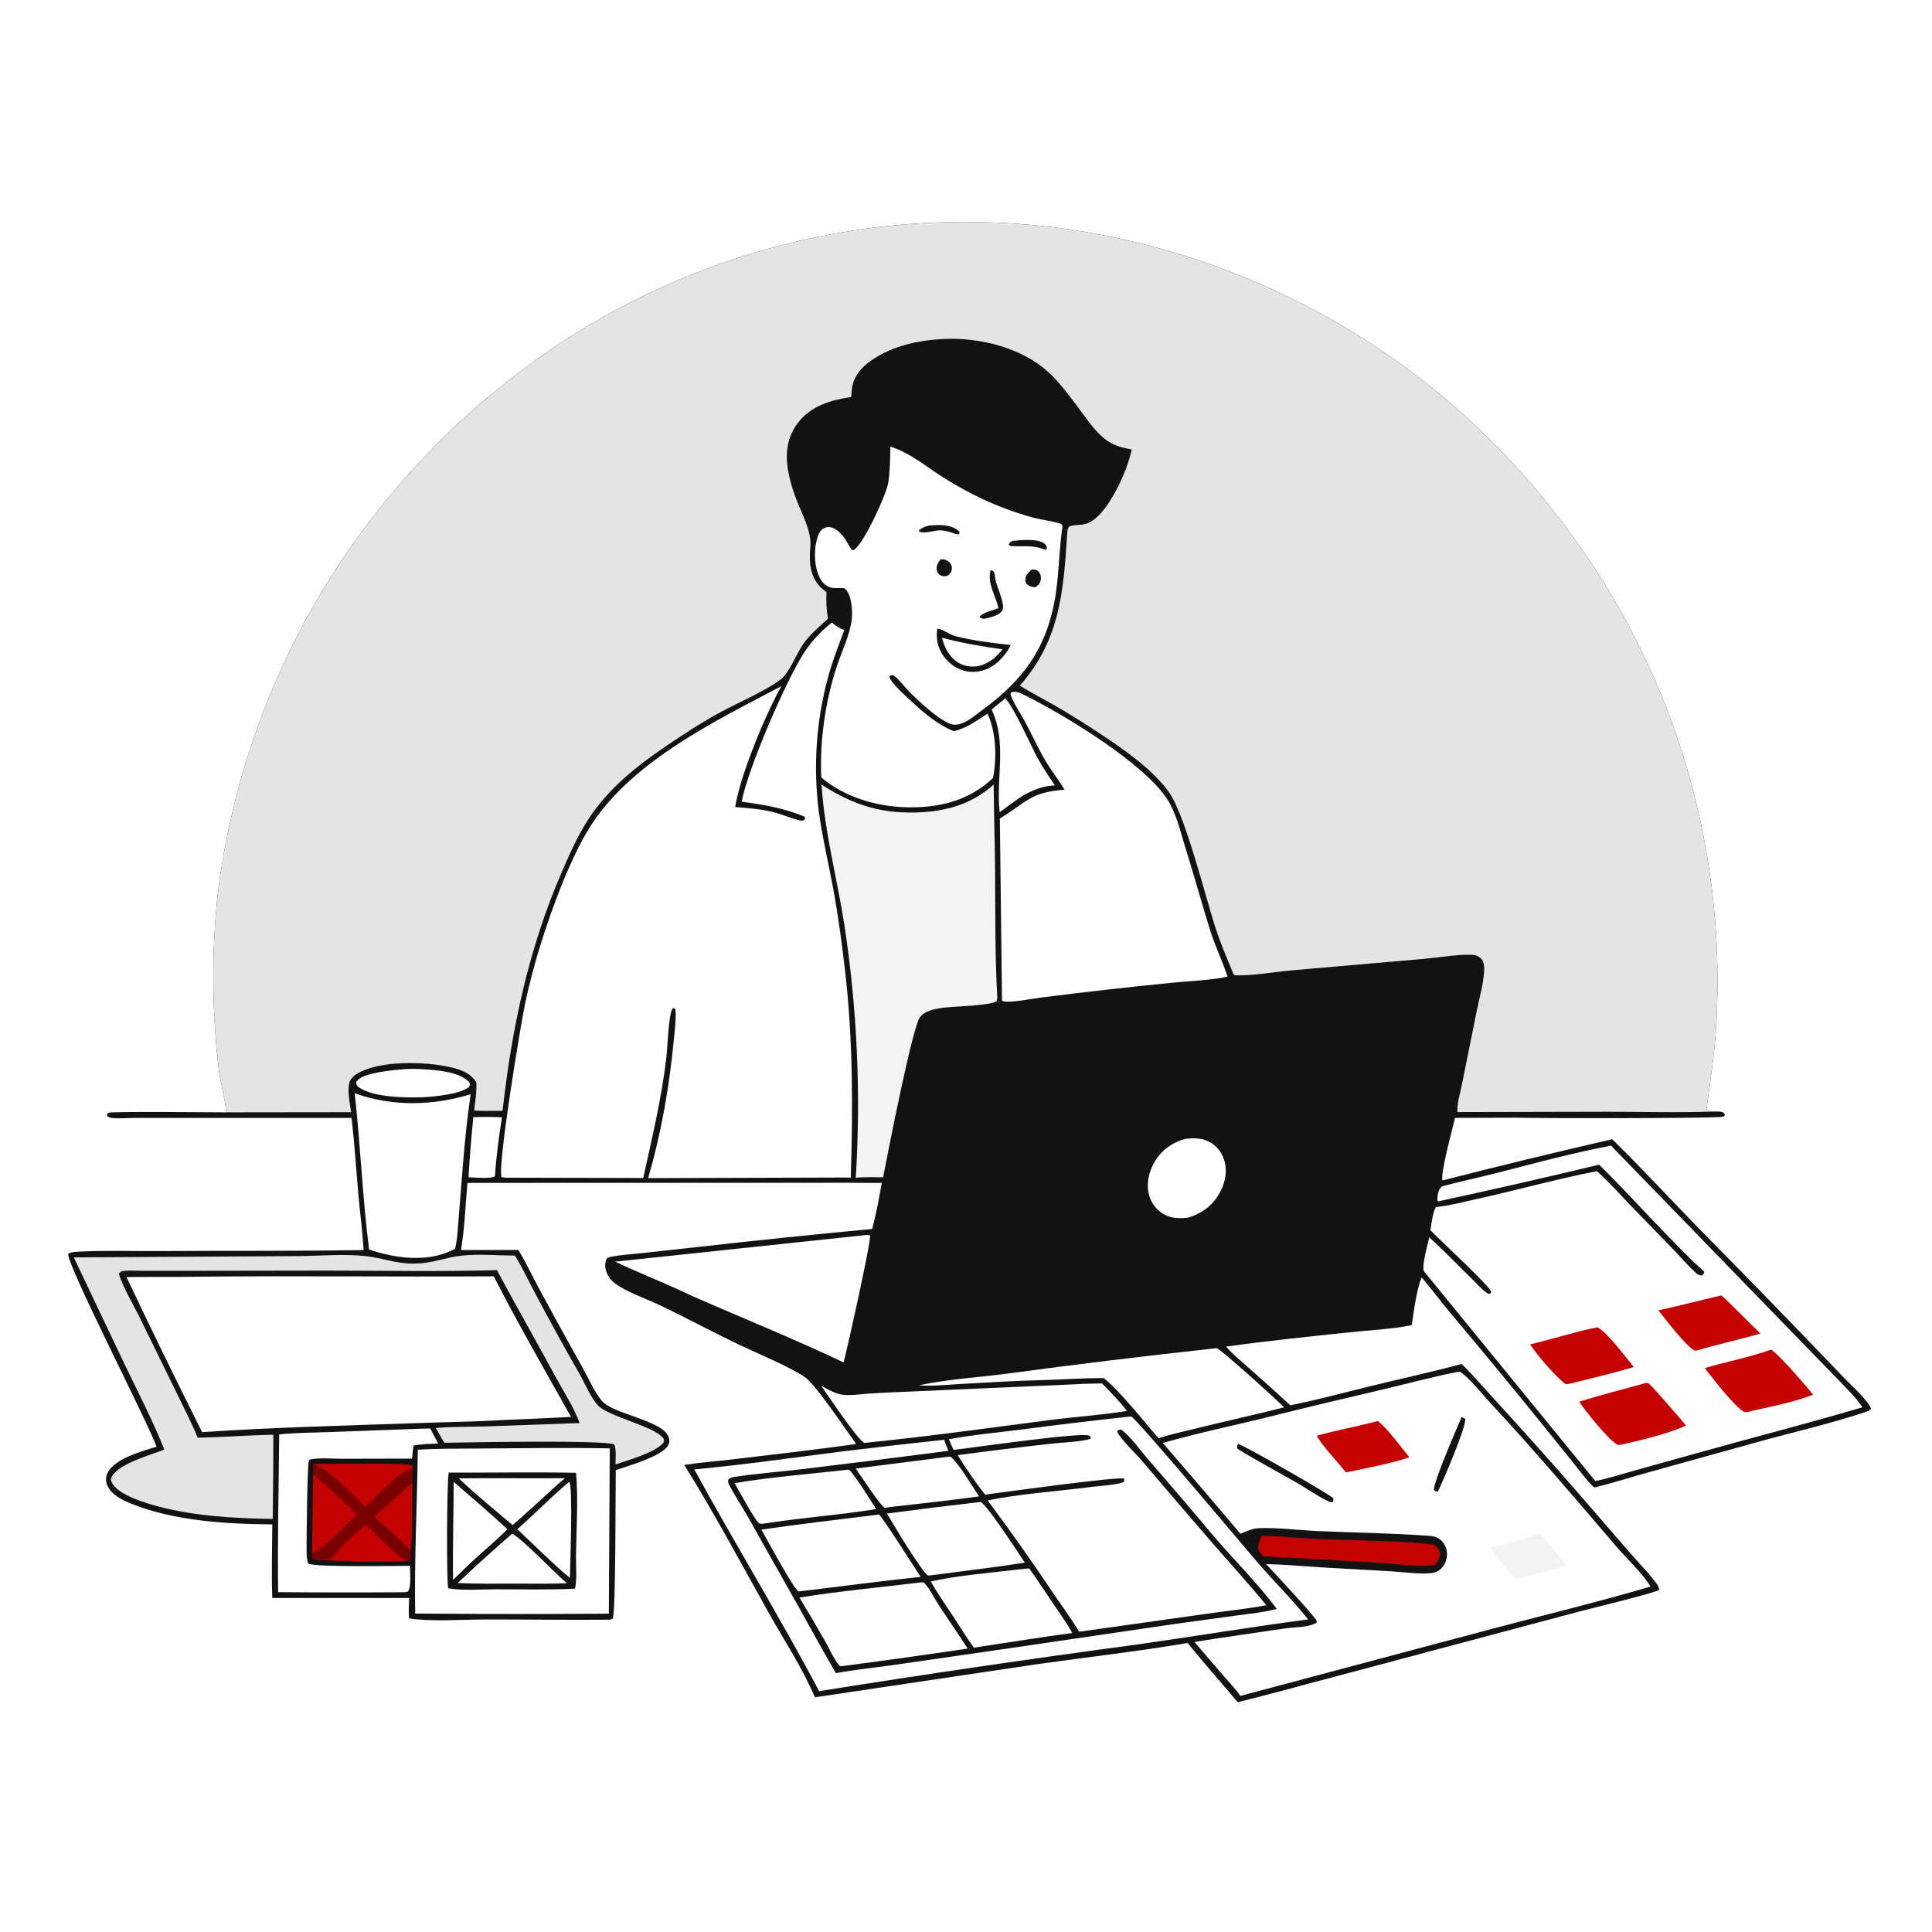 <svg xmlns="http://www.w3.org/2000/svg" width="959" height="959" viewBox="0 0 959 959" fill="none"><rect x="0" y="0" width="959" height="959" fill="#808080" stroke="none"/><g clip-path="url(#clip0_2070_114)"><path d="M0 0H959V959H0V0Z" fill="#FEFEFE"></path><path d="M112.319 552.151C111.606 544.672 109.326 537.335 108.477 529.834C107.632 522.569 106.993 515.286 106.56 507.985C106.127 500.684 105.901 493.377 105.882 486.062C105.863 478.749 106.051 471.44 106.446 464.137C106.84 456.834 107.44 449.548 108.248 442.279C108.642 439.193 109.073 436.112 109.543 433.035C110.012 429.959 110.519 426.89 111.063 423.827C111.607 420.763 112.188 417.706 112.807 414.657C113.425 411.608 114.081 408.566 114.774 405.533C115.467 402.499 116.196 399.474 116.962 396.459C117.729 393.443 118.532 390.437 119.371 387.442C120.21 384.446 121.086 381.46 121.999 378.485C122.911 375.51 123.859 372.547 124.844 369.595C125.828 366.643 126.848 363.704 127.904 360.778C128.96 357.851 130.051 354.937 131.178 352.037C132.305 349.136 133.468 346.25 134.665 343.378C135.862 340.507 137.094 337.65 138.361 334.808C139.627 331.966 140.929 329.14 142.265 326.33C143.6 323.52 144.97 320.726 146.373 317.949C147.778 315.172 149.215 312.413 150.686 309.671C152.157 306.93 153.661 304.206 155.198 301.501C156.735 298.796 158.305 296.109 159.908 293.442C161.511 290.775 163.146 288.128 164.813 285.501C166.48 282.874 168.179 280.267 169.909 277.681C171.64 275.096 173.402 272.532 175.195 269.989C176.988 267.446 178.812 264.925 180.667 262.427C182.521 259.929 184.406 257.453 186.321 255.001C188.236 252.548 190.18 250.119 192.154 247.713C194.128 245.308 196.131 242.928 198.163 240.572C200.195 238.215 202.255 235.884 204.344 233.578C206.433 231.271 208.549 228.991 210.694 226.736C212.838 224.482 215.009 222.253 217.207 220.051C219.406 217.85 221.632 215.675 223.883 213.528C226.134 211.38 228.412 209.261 230.715 207.169C233.018 205.076 235.346 203.013 237.699 200.977C240.053 198.942 242.431 196.935 244.834 194.958C247.236 192.981 249.662 191.033 252.112 189.114C254.465 187.252 256.842 185.418 259.24 183.614C261.639 181.81 264.06 180.035 266.502 178.291C268.945 176.546 271.408 174.832 273.892 173.148C276.377 171.465 278.882 169.812 281.408 168.189C283.933 166.567 286.478 164.976 289.043 163.416C291.607 161.856 294.19 160.329 296.792 158.833C299.395 157.337 302.015 155.873 304.652 154.441C307.29 153.01 309.946 151.611 312.619 150.245C315.291 148.879 317.98 147.546 320.686 146.246C323.391 144.946 326.112 143.679 328.849 142.446C331.585 141.213 334.336 140.014 337.102 138.849C339.868 137.683 342.648 136.552 345.442 135.455C348.236 134.358 351.043 133.296 353.863 132.268C356.683 131.241 359.516 130.248 362.36 129.29C365.204 128.332 368.06 127.409 370.927 126.521C373.794 125.633 376.672 124.781 379.56 123.964C382.449 123.147 385.346 122.365 388.253 121.62C391.161 120.874 394.077 120.165 397.002 119.491C399.927 118.817 402.86 118.179 405.8 117.578C408.741 116.976 411.688 116.41 414.642 115.881C417.597 115.352 420.558 114.859 423.524 114.403C426.491 113.947 429.463 113.527 432.44 113.144C435.417 112.761 438.398 112.415 441.383 112.105C444.369 111.795 447.358 111.522 450.35 111.286C453.342 111.05 456.336 110.851 459.333 110.689C462.331 110.526 465.33 110.4 468.33 110.311C471.33 110.223 474.331 110.171 477.332 110.157C480.334 110.142 483.335 110.164 486.336 110.223C489.337 110.282 492.336 110.378 495.335 110.511C498.333 110.644 501.33 110.814 504.324 111.02C507.318 111.227 510.31 111.471 513.299 111.751C516.287 112.031 519.271 112.348 522.252 112.702C525.277 113.078 528.297 113.49 531.312 113.939C534.327 114.388 537.337 114.874 540.34 115.397C543.343 115.919 546.339 116.478 549.329 117.074C552.318 117.67 555.3 118.302 558.274 118.971C561.248 119.639 564.213 120.344 567.17 121.085C570.127 121.826 573.075 122.603 576.013 123.416C578.951 124.23 581.878 125.079 584.796 125.963C587.713 126.847 590.618 127.768 593.513 128.723C596.408 129.679 599.291 130.67 602.161 131.696C605.031 132.722 607.889 133.783 610.734 134.878C613.578 135.974 616.409 137.104 619.226 138.269C622.043 139.434 624.845 140.633 627.633 141.867C630.421 143.1 633.193 144.367 635.95 145.668C638.706 146.969 641.447 148.304 644.171 149.672C646.895 151.04 649.602 152.441 652.292 153.875C654.982 155.309 657.653 156.776 660.308 158.275C662.962 159.775 665.597 161.306 668.214 162.87C670.83 164.434 673.428 166.03 676.006 167.657C678.583 169.284 681.141 170.942 683.678 172.632C686.215 174.322 688.731 176.042 691.227 177.794C693.722 179.544 696.195 181.325 698.647 183.137C701.098 184.949 703.527 186.79 705.934 188.661C708.341 190.532 710.724 192.432 713.084 194.361C715.445 196.29 717.782 198.248 720.094 200.234C722.406 202.22 724.694 204.234 726.957 206.276C729.22 208.318 731.458 210.388 733.671 212.484C735.884 214.581 738.071 216.705 740.231 218.854C742.392 221.005 744.527 223.181 746.634 225.384C748.742 227.586 750.823 229.814 752.876 232.067C754.929 234.32 756.955 236.597 758.953 238.9C760.95 241.202 762.919 243.529 764.86 245.88C766.801 248.23 768.712 250.604 770.595 253.002C772.378 255.235 774.135 257.489 775.866 259.762C777.597 262.035 779.303 264.328 780.981 266.64C782.66 268.952 784.313 271.284 785.938 273.634C787.564 275.984 789.162 278.352 790.733 280.738C792.305 283.125 793.849 285.529 795.365 287.951C796.882 290.373 798.37 292.812 799.831 295.268C801.292 297.724 802.724 300.196 804.129 302.685C805.533 305.173 806.908 307.677 808.256 310.197C809.602 312.718 810.921 315.253 812.21 317.803C813.498 320.353 814.758 322.918 815.989 325.497C817.219 328.076 818.42 330.668 819.591 333.275C820.762 335.882 821.903 338.501 823.014 341.134C824.126 343.766 825.207 346.411 826.258 349.069C827.308 351.726 828.329 354.395 829.318 357.075C830.308 359.756 831.267 362.448 832.195 365.15C833.124 367.853 834.021 370.565 834.888 373.288C835.754 376.011 836.588 378.743 837.392 381.485C838.196 384.228 838.969 386.979 839.71 389.738C840.45 392.498 841.16 395.266 841.838 398.042C842.515 400.818 843.161 403.601 843.775 406.392C844.389 409.183 844.971 411.98 845.521 414.784C846.071 417.588 846.589 420.398 847.075 423.214C847.561 426.03 848.015 428.851 848.435 431.677C848.857 434.503 849.246 437.334 849.603 440.169C849.96 443.004 850.284 445.843 850.575 448.686C850.868 451.528 851.127 454.374 851.354 457.222C851.58 460.07 851.774 462.921 851.936 465.774C852.098 468.627 852.227 471.481 852.323 474.337C852.419 477.193 852.483 480.05 852.514 482.907C852.545 485.764 852.544 488.622 852.509 491.479C852.475 494.336 852.408 497.193 852.308 500.048C852.209 502.904 852.077 505.758 851.912 508.611C851.205 522.871 848.8 536.716 847.081 550.835C847.912 551.609 849.454 551.571 850.577 551.753C852.325 551.736 853.969 551.569 855.583 552.335L856.237 553.279C855.832 554.158 856.124 553.948 855.269 554.28C852.834 555.224 763.159 555.114 752.771 554.794L722.253 554.884C721.031 560.114 714.953 582.241 715.99 585.954C744 578.769 772.098 571.947 800.283 565.487C815.482 580.414 829.91 596.101 844.794 611.34C868.179 634.985 891.356 658.832 914.326 682.88C918.285 687.095 926.533 694.272 928.782 699.178C928.14 700.213 927.055 700.518 925.948 700.889C908.422 706.764 890.052 710.876 872.228 715.847L817.919 730.924C809.543 733.258 801.177 735.899 792.761 738.044C792.281 738.167 791.795 738.268 791.309 738.365C787.445 734.712 784.277 730.232 780.954 726.091L765.361 706.765C750.251 688.083 734.957 669.552 719.479 651.173C714.816 645.533 710.412 639.66 705.698 634.067C703.386 638.81 701.532 652.144 700.789 657.758C690.84 659.792 679.949 660.261 669.829 661.334C649.427 663.495 628.927 665.564 608.611 668.434C612.138 672.471 616.432 675.926 620.428 679.487C627.186 685.429 633.87 691.453 640.48 697.559C654.139 694.808 667.738 691.095 681.284 687.8C696.033 684.213 710.872 680.982 725.535 677.045L725.843 677.343C731.328 682.695 736.348 688.683 741.55 694.319C755.866 709.921 769.979 725.707 783.887 741.674L808.904 770.593C813.385 775.749 818.581 780.892 822.531 786.435C823.185 787.354 823.504 788.053 823.518 789.207C821.505 790.715 789.582 798.405 784.732 799.709L660.734 832.753C645.267 836.801 629.902 841.14 614.368 844.936C606.149 835.139 597.52 825.533 589.57 815.531C564.736 819.729 539.57 822.565 514.629 826.097L404.5 842.501C398.336 827.932 389.05 813.951 381.327 800.122C367.684 775.695 354.452 750.908 339.66 727.154C347.239 725.954 354.953 725.434 362.576 724.515C383.354 722.013 404.248 719.724 424.963 716.746C420.399 710.384 405.2 687.847 399.998 683.939C393.462 679.028 374.674 671.233 366.43 667.279C353.272 660.968 340.405 654.004 327.238 647.748C320.517 644.554 311.231 641.429 305.37 637.108C303.513 635.739 301.982 633.893 301.16 631.725C300.262 629.352 300.07 627.197 301.078 624.858C301.944 624.043 302.826 623.922 303.959 623.71C308.456 622.867 313.201 622.62 317.757 622.119L345.137 619.107C374.38 615.81 403.652 612.783 432.952 610.027C434.871 602.523 436.427 594.797 437.659 587.149C432.316 587.183 426.972 587.165 421.628 587.095L232.04 587.162C230.991 598.194 230.692 609.551 228.81 620.47C238.304 620.52 247.799 620.509 257.293 620.437C261.115 626.705 264.251 633.447 267.738 639.913C274.915 653.215 282.201 666.458 289.595 679.643C292.413 684.648 295.082 691.123 298.836 695.446C304.461 701.923 327.7 704.796 331.681 712.758C332.37 714.137 332.444 715.494 331.883 716.945C329.675 722.655 311.41 727.755 305.654 729.742C305.474 738.838 305.711 800.628 304.138 803.484C303.487 803.793 302.94 803.972 302.21 803.978C281.705 804.168 261.128 803.824 240.609 803.87C229.306 803.895 213.779 805.037 203.047 803.338C202.791 799.922 202.913 796.625 203.121 793.208L135.158 793.212C134.721 781.068 135.094 768.822 135.171 756.67C112.516 756.51 86.299 754.979 65.115 746.39C60.612 744.563 54.971 741.835 53.144 737.009C52.399 735.042 52.486 732.967 53.425 731.084C56.996 723.916 70.583 720.301 77.721 718.135C73.617 706.379 32.537 626.755 33.88 622.246C35.257 621.628 36.544 621.444 38.043 621.354C50.871 620.58 66.263 621.096 79.329 621.006C113.03 620.772 146.761 621.073 180.457 620.5C180 611.582 178.755 602.605 177.964 593.702C176.817 580.781 175.992 567.809 174.511 554.921L90.673 554.917L66.819 554.913C63.326 554.917 59.675 555.27 56.208 555.006C55.059 554.919 54.211 554.745 53.266 554.044L53.144 553.022C53.373 552.801 53.548 552.504 53.831 552.358C55.227 551.636 106.435 552.145 112.319 552.151Z" fill="#121212"></path><path d="M234.949 554.51C239.691 554.354 244.433 554.385 249.173 554.603C247.627 564.238 246.31 574.045 245.692 583.785C244.043 585.319 235.113 584.419 232.559 584.384C233.135 574.448 233.961 564.414 234.949 554.51Z" fill="#FEFEFE"></path><path d="M200.466 530.733C203.768 530.444 207.223 530.564 210.527 530.782C217.082 531.213 228.392 532.012 233 537.315C233.337 538.572 233.316 538.513 232.719 539.676C227.769 543.268 215.933 544.298 209.762 544.643C201.196 544.911 185.779 544.791 178.378 539.886C177.259 539.145 176.998 538.692 176.727 537.41C176.966 536.87 176.954 536.809 177.398 536.296C180.814 532.347 195.409 531.139 200.466 530.733Z" fill="#FEFEFE"></path><path d="M499.024 346.645C503.093 350.69 511.826 370.427 515.24 376.638C517.744 381.193 520.73 385.519 523.59 389.857C517.594 390.108 513.179 391.995 507.974 394.768C503.937 397.42 500.082 400.299 496.209 403.18C494.301 385.876 500.003 368.719 492.211 352.191L499.024 346.645Z" fill="#FEFEFE"></path><path d="M626.138 762.33C635.068 762.39 644.11 763.478 653.044 763.917C660.661 764.292 709.019 765.088 711.965 766.982C713.237 767.798 714.435 769.005 714.688 770.55C715.074 772.911 713.731 774.879 712.442 776.696C706.147 778.099 690.709 776.038 683.569 775.616L626.757 772.504C625.844 771.166 625.086 769.721 624.287 768.312C624.778 766.294 625.503 764.308 626.138 762.33Z" fill="#C50202"></path><path d="M469.947 723.18C470.786 723.051 471.25 723.071 472.072 723.175C477.411 728.579 481.711 736.478 485.968 742.769C471.309 744.878 456.502 746.31 441.792 748.043C440.997 748.161 439.965 748.438 439.174 748.388C437.548 748.283 426.869 731.827 424.725 728.955L469.947 723.18Z" fill="#FEFEFE"></path><path d="M588.603 565.251C592.678 564.849 596.321 564.855 600.081 566.701C603.814 568.535 606.46 571.963 607.681 575.902C609.278 581.052 608.33 586.417 605.921 591.144C602.378 598.096 597.165 602.06 589.77 604.41C585.537 604.87 581.832 604.913 577.94 602.842C577.486 602.594 577.044 602.324 576.616 602.032C576.188 601.74 575.776 601.427 575.38 601.094C574.983 600.761 574.604 600.409 574.243 600.038C573.881 599.667 573.54 599.278 573.217 598.873C572.895 598.467 572.594 598.047 572.314 597.611C572.033 597.176 571.775 596.728 571.54 596.266C571.305 595.805 571.093 595.333 570.904 594.85C570.716 594.368 570.553 593.877 570.413 593.378C568.873 588.012 570.116 582.067 572.801 577.275C576.307 571.015 581.733 567.106 588.603 565.251Z" fill="#FEFEFE"></path><path d="M419.029 729.743C419.872 729.597 420.557 729.413 421.406 729.64C422.969 730.056 433.161 746.353 434.912 749.073C417.065 751.963 398.939 753.243 381.054 755.987C379.85 756.147 378.164 756.591 377.001 756.223C375.235 755.665 366.03 738.606 364.635 736.183C382.531 733.208 400.983 731.706 419.029 729.743Z" fill="#FEFEFE"></path><path d="M485.54 745.676L486.91 745.557C491.014 748.486 505.125 770.291 508.687 775.642C493.603 778.046 478.365 779.786 463.223 781.801L460.712 782.073C457.855 780.777 442.992 755.975 440.268 751.295C455.342 749.286 470.433 747.413 485.54 745.676Z" fill="#FEFEFE"></path><path d="M506.858 778.9L510.868 778.541C514.914 784.097 518.654 789.944 522.507 795.64C525.817 800.532 529.423 805.392 532.23 810.585C517.385 812.516 502.623 814.997 487.816 817.189L483.414 817.868C479.923 813.069 476.87 807.994 473.601 803.046C469.662 797.088 465.547 791.23 462 785.026C474.844 782.022 493.356 780.517 506.858 778.9Z" fill="#FEFEFE"></path><path d="M436.319 751.771C437.611 752.399 454.856 779.464 457 782.718C437.361 784.762 417.748 787.435 398.135 789.757L396.371 789.957C393.966 788.817 380.171 763.158 377.938 759.273C397.335 756.419 416.864 754.23 436.319 751.771Z" fill="#FEFEFE"></path><path d="M457.038 785.477L458.475 785.438C461.444 788.418 463.64 793.145 465.967 796.696C470.708 803.936 475.665 811.032 480.342 818.315C460.456 821.263 440.548 824.05 420.618 826.675C419.338 826.902 418.208 827.03 416.909 827.034C414.031 823.874 411.817 818.604 409.673 814.852C405.493 807.508 401.21 800.223 396.824 792.999C416.719 789.752 437.014 787.934 457.038 785.477Z" fill="#FEFEFE"></path><path d="M155.392 726.739C162.284 726.733 200.469 725.909 204.506 727.411L204.922 728.447C204.771 730.949 204.641 733.433 204.633 735.941C204.438 746.261 204.968 759.459 203.868 769.433L203.683 774.713C188.475 775.426 171.93 775.109 156.724 774.109C155.639 774.176 155.878 774.354 154.938 773.579L154.885 771.097L155.44 731.746L155.392 726.739Z" fill="#7A0000"></path><path d="M185.848 752.709C192.185 747.212 198.383 741.539 204.633 735.941C204.439 746.262 204.969 759.459 203.868 769.434C198.016 763.696 191.823 758.319 185.848 752.709Z" fill="#C50202"></path><path d="M164.487 773.917C167.65 768.699 176.658 760.766 181.616 756.959C185.797 760.687 197.011 772.392 200.829 774.208C201.667 774.607 202.767 774.642 203.682 774.713C188.474 775.426 171.929 775.109 156.723 774.109C159.321 773.97 161.885 773.876 164.487 773.917Z" fill="#C50202"></path><path d="M155.44 731.746C162.963 738.156 170.082 744.939 177.332 751.647C170.574 758.01 163.012 766.725 154.885 771.097L155.44 731.746Z" fill="#C50202"></path><path d="M155.391 726.739C162.283 726.733 200.467 725.909 204.504 727.411L204.921 728.447C195.837 732.264 188.597 741.666 181.163 748.036C175.222 741.996 163.243 728.971 155.391 726.739Z" fill="#C50202"></path><path d="M209.115 709.157L213.574 709.07L217.49 716.553C213.43 716.736 209.267 716.739 205.283 717.59C204.869 719.712 204.744 721.864 204.569 724.016L169.553 724.091C164.574 724.112 158.602 723.466 153.75 724.486C153.598 724.747 153.408 724.989 153.293 725.268C152.516 727.143 152.034 766.932 152.234 771.812C152.297 773.34 152.485 774.628 152.975 776.076C155.698 778.068 197.625 777.206 203.499 777.231C203.476 780.158 204.302 787.504 202.593 789.824C202.165 790.404 200.765 790.294 200.064 790.36C179.396 790.5 158.729 790.483 138.062 790.309C137.722 764.236 138.37 738.092 138.58 712.015C147.114 711.127 155.937 711.122 164.515 710.8L209.115 709.157Z" fill="#FEFEFE"></path><path d="M533.398 687.145C537.892 686.806 542.484 686.835 546.995 686.691C551.337 691.067 555.61 695.496 559.427 700.344C546.715 702.438 533.727 703.226 520.944 704.891C490.518 708.855 460.034 713.11 429.506 716.173L429.026 716.284C425.086 713.846 411.391 693.191 407.621 687.863C410.949 689.639 414.657 691.91 418.456 692.338C422.576 692.802 427.135 692.036 431.266 691.736C436.694 691.391 442.125 691.118 447.559 690.917L533.398 687.145Z" fill="#FEFEFE"></path><path d="M602.51 669.357L603.973 669.201C606.896 670.451 633.576 694.679 637.382 698.57C622.773 702.277 608.022 705.478 593.391 709.119C587.325 710.627 581.012 711.931 575.092 713.923C567.832 705.657 555.807 690.225 547.841 684.06C537.526 684.011 527.162 684.795 516.844 685.07C503.643 685.352 490.315 686.248 477.124 686.957C470.17 687.331 462.999 688.172 456.053 687.653C470.121 684.614 485.192 683.772 499.506 681.894C533.787 677.271 568.121 673.092 602.51 669.357Z" fill="#FEFEFE"></path><path d="M176.043 542.664C194.748 549.392 214.722 548.871 233.605 543.184C230.226 566.291 228.989 589.799 226.992 613.066C226.782 615.376 226.365 617.614 225.929 619.887C225.56 620.082 225.189 620.273 224.815 620.458C212.032 626.757 196.183 624.669 183.207 620.227C179.91 594.53 178.965 568.435 176.043 542.664Z" fill="#FEFEFE"></path><path d="M428.811 613.15C430 612.978 430.71 612.909 431.9 613.22C432.404 616.395 420.425 670.095 418.738 676.286C394.073 664.526 368.507 654.246 343.47 643.26C330.986 637.2 317.882 632.207 305.311 626.256L428.811 613.15Z" fill="#FEFEFE"></path><path d="M148.695 623.495C159.396 623.363 170.946 622.335 181.564 623.51C189.485 624.386 196.489 627.187 204.672 627.216C215.159 627.254 219.997 624.293 229.031 623.285C237.514 622.338 247.024 623.209 255.625 623.256C259.387 629.382 262.491 636.11 265.899 642.462C272.895 655.692 280.111 668.8 287.546 681.788C290.363 686.722 292.888 692.953 296.507 697.307C301.355 703.143 325.954 708.154 329.425 714.249C329.803 714.913 329.508 715.345 329.349 716.041C325.521 721.014 311.664 724.822 305.512 726.921C305.542 723.845 305.976 719.891 304.977 716.987C299.927 714.689 231.967 715.956 220.57 716.157C219.077 713.765 217.721 711.284 216.328 708.833C224.532 708.093 232.978 708.31 241.226 708.039L287.698 706.366C284.921 698.627 279.851 690.914 275.896 683.622C266.251 665.837 256.205 648.284 246.647 630.448C218.374 631.292 189.956 630.682 161.665 630.689L92.528 630.794L71.026 630.796C67.896 630.801 64.444 630.515 61.344 630.846C60.193 630.968 59.783 631.247 59.06 632.111C59.553 636.112 66.832 648.902 68.986 653.281L87.49 691.019C91.119 698.49 94.956 705.93 98.121 713.611C110.633 713.453 123.134 712.372 135.654 712.171C135.761 726.093 135.483 740.037 135.374 753.96C116.849 753.687 97.541 752.645 79.523 748.027C73.343 746.444 58.245 742.202 55.397 735.631C54.981 734.672 54.898 734.39 55.305 733.45C58.27 726.615 74.818 722.221 81.572 719.554C75.805 705.064 68.504 691.047 61.76 676.99L36.633 624.142L148.695 623.495Z" fill="#E4E4E4"></path><path d="M236.371 719.014C258.457 718.882 280.599 718.533 302.68 718.93L302.209 800.986L272.294 801.14C250.227 801.181 228.16 801.107 206.094 800.92C205.593 774.084 207.091 746.535 207.383 719.589C217.016 719.007 226.722 719.108 236.371 719.014Z" fill="#FEFEFE"></path><path d="M222.727 730.959C243.781 731.068 264.905 730.635 285.946 731.067C287.081 744.475 286.099 758.715 285.908 772.178C285.833 777.397 286.527 783.568 285.419 788.583C272.375 789.19 259.196 788.891 246.135 788.89C238.506 788.889 229.984 789.646 222.502 788.407C221.584 785.98 221.786 735.909 222.727 730.959Z" fill="#121212"></path><path d="M227.736 733.827C245.287 733.599 262.868 733.902 280.429 733.739C276.304 737.127 272.423 740.832 268.484 744.433C263.846 748.678 259.165 752.876 254.441 757.025C245.567 749.4 236.156 741.931 227.736 733.827Z" fill="#FEFEFE"></path><path d="M282.583 735.49C284.445 737.955 283.025 776.467 282.9 783.207C278.275 779.536 274.01 775.384 269.682 771.37L256.807 759.06C265.526 751.361 273.657 742.934 282.583 735.49Z" fill="#FEFEFE"></path><path d="M225.182 735.555C234.136 743.335 243.182 750.999 251.862 759.089C247.689 763.143 243.403 767.073 239.003 770.88C234.133 775.139 229.537 779.726 224.884 784.221C224.667 768.016 225.17 751.767 225.182 735.555Z" fill="#FEFEFE"></path><path d="M254.248 761.277C259.994 764.511 274.841 780.323 281.399 785.883C272.886 786.245 264.309 786.055 255.788 786.067C246.263 786.112 236.703 786.186 227.186 785.787C236.014 777.405 245.035 769.235 254.248 761.277Z" fill="#FEFEFE"></path><path d="M407.799 389.472C420.622 397.719 432.716 402.6 448.115 403.237C464.658 403.921 480.716 400.876 493.234 389.422C493.318 403.777 493.838 418.116 493.935 432.467C494.073 453.282 493.876 474.308 495.024 495.093L494.742 496.969C491.506 499.152 474.494 499.524 469.363 500.096C465.201 500.558 459.333 501.349 456.626 504.938C452.897 509.886 440.802 571.637 438.726 582.52C438.608 583.142 438.503 583.767 438.411 584.393C433.903 584.373 429.273 584.135 424.79 584.631C425.431 574.196 425.795 563.752 425.882 553.298C425.969 542.843 425.779 532.394 425.313 521.95C424.846 511.506 424.104 501.082 423.085 490.678C422.065 480.273 420.771 469.903 419.203 459.567C415.594 436.236 409.274 413.049 407.799 389.472Z" fill="#F3F3F3"></path><path d="M528.403 391.995C525.56 387.117 521.941 382.674 519.047 377.804C515.232 371.381 512.21 364.481 508.627 357.924C506.249 353.573 503.158 349.224 501.544 344.537C501.857 343.785 501.659 343.773 502.362 343.553C504.381 342.923 507.083 344.269 508.856 345.159C528.15 354.844 568.525 379.045 579.817 397.387C583.957 404.109 585.941 412.817 588.278 420.329C592.535 434.013 596.359 447.826 600.611 461.503C603.065 469.395 606.684 476.872 609.324 484.705C603.654 486.432 588.323 487.116 581.467 487.844C559.789 489.995 538.144 492.442 516.534 495.186C512.57 495.687 501.007 498.021 497.69 496.914L497.37 496.353L496.305 406.275C509.756 398.123 511.342 393.221 528.403 391.995Z" fill="#FEFEFE"></path><path d="M561.433 703.082C564.417 704.335 618.525 769.024 624.433 775.812C632.628 785.23 641.526 794.077 649.339 803.828C620.657 807.612 592.113 812.395 563.468 816.424C511.084 823.451 458.796 831.127 406.602 839.45C386.903 802.235 364.806 766.315 344.641 729.371C369.006 727.1 393.328 723.611 417.6 720.515C434.617 718.444 451.647 716.496 468.692 714.671C469.24 716.536 470.034 718.352 470.742 720.163C446.302 723.367 421.844 726.425 397.369 729.338C386.581 730.62 375.504 731.403 364.791 733.068C363.483 733.271 362.395 733.526 361.476 734.533C361.341 735.806 361.49 736.289 362.096 737.413C364.918 742.649 368.243 747.677 371.194 752.853L390.109 786.417C398.505 801.026 406.412 815.974 414.927 830.508C424.066 828.796 433.505 827.878 442.72 826.586L495.527 818.959L583.493 806.049L613.477 801.94C620.219 801.015 627.169 800.355 633.763 798.647C624.305 785.853 612.439 774.256 602.115 762.12C591.412 749.334 580.585 736.655 569.633 724.081C565.772 719.617 561.47 713.403 556.853 709.809C556.362 709.427 555.895 709.749 555.349 709.859C555.179 709.892 555.007 709.917 554.836 709.947L554.595 710.738C555.884 714.01 563.986 721.745 566.756 724.988C578.217 738.519 589.748 751.989 601.347 765.401C610.439 775.842 619.811 786.094 628.59 796.798C618.714 798.652 608.519 799.697 598.558 801.097L535.67 809.957C531.799 803.56 527.357 797.534 523.16 791.351C512.576 775.553 501.608 760.027 490.256 744.773C505.989 741.499 525.393 740.209 541.636 738.089C546.367 737.472 551.695 737.31 556.289 736.168C557.104 735.965 557.575 735.701 558.141 735.058L557.994 733.978C555.486 732.712 495.846 741 489.01 741.904C484.157 735.8 479.477 728.937 475.38 722.306C490.843 720.226 506.328 718.328 521.835 716.614C526.209 716.105 537.977 715.565 541.372 714.133C541.365 713.092 541.297 713.286 540.632 712.587C536.08 710.858 483.074 718.581 473.363 719.704C472.473 717.988 471.773 716.178 471.032 714.393C482.485 712.255 494.168 711.208 505.723 709.744C524.267 707.31 542.837 705.089 561.433 703.082Z" fill="#FEFEFE"></path><path d="M90.858 633.797C142.257 633.165 193.689 633.849 245.094 633.535C257.151 657.137 270.475 680.195 283.442 703.311C272.069 703.928 260.692 704.447 249.311 704.867C236.389 705.708 223.376 705.815 210.431 706.279C173.765 707.593 136.903 708.407 100.297 710.88C87.579 685.365 74.95 659.663 62.783 633.881L90.858 633.797Z" fill="#FEFEFE"></path><path d="M441.979 221.676C451.071 224.591 458.218 230.434 466.084 235.621C471.414 239.134 477.146 242.404 482.828 245.325C487.69 247.814 492.669 250.04 497.767 252.001C502.864 253.963 508.051 255.65 513.327 257.062C517.541 258.159 522.126 258.571 526.234 259.913C527.158 260.215 527.004 260.364 527.423 261.182C525.975 270.488 525.762 280.013 524.752 289.38C521.667 317.993 510.54 335.716 487.41 352.579C483.618 355.344 478.535 360.015 473.574 359.716C467.851 359.369 455.171 347.255 451.124 343.106C448.835 340.76 446.461 337.461 443.89 335.515C442.864 334.739 442.468 335.212 441.454 335.695C441.543 338.483 449.953 345.843 452.205 347.956C458.301 353.678 465.619 359.821 473.473 362.977C479.773 361.442 484.809 357.741 490.167 354.24C494.518 363.546 494.836 376.194 492.921 386.162C480.726 397.71 465.789 401.183 449.297 400.686C434.571 400.242 419.104 395.553 407.693 385.951C406.763 368.092 409.723 347.944 415.306 330.944C417.831 323.253 421.795 315.511 422.795 307.449C423.277 303.561 422.752 295.083 419.523 292.257C417.505 290.492 407.836 296.349 404.935 280.529C404.352 277.353 404.483 274.176 404.794 270.981C405.438 268.087 405.931 263.957 408.768 262.327C410.106 261.558 411.456 261.401 412.909 261.882C416.457 263.053 419.214 266.723 420.885 269.879C421.464 270.974 422.012 271.909 422.764 272.894C423.804 273.06 423.471 273.217 424.207 272.68C429.071 269.134 440.072 245.409 440.953 239.369C441.808 233.509 441.829 227.585 441.979 221.676Z" fill="#FEFEFE"></path><path d="M466.923 277.601C468.647 277.573 470.216 277.872 471.392 279.239C472.247 280.232 472.606 281.266 472.477 282.584C472.331 284.072 471.404 284.87 470.378 285.806C468.932 286.078 467.709 286.243 466.431 285.337C465.38 284.593 465.04 283.65 464.937 282.409C464.773 280.458 465.793 279.047 466.923 277.601Z" fill="#121212"></path><path d="M502.599 268.471C506.46 268.125 515.428 267.178 518.49 269.878C519.458 270.73 519.515 271.087 519.666 272.28L519.124 272.938L517.772 272.484C512.407 270.591 508.277 271.359 502.849 271.086C501.7 271.028 501.538 271.187 500.723 270.304C501.181 269.051 501.503 269.139 502.599 268.471Z" fill="#121212"></path><path d="M512.092 282.749C512.328 282.729 512.563 282.697 512.8 282.69C514.024 282.656 514.874 282.966 515.683 283.92C516.669 285.08 516.832 286.482 516.583 287.928C516.258 289.813 515.355 290.518 513.884 291.525C511.971 291.319 510.91 291.064 509.508 289.769C509.133 288.852 508.848 288.478 508.942 287.462C509.14 285.294 510.522 284.081 512.092 282.749Z" fill="#121212"></path><path d="M460.958 260.895C463.895 260.66 466.851 260.423 469.778 260.916C472.062 261.3 474.971 262.228 476.319 264.227L476.083 265.117C474.617 265.425 473.725 264.825 472.342 264.304C470.482 263.822 468.466 263.226 466.536 263.244C463.489 263.271 458.513 265.303 455.944 263.593L456.51 262.918L456.421 262.502L455.926 263.807C457.088 261.964 458.997 261.512 460.958 260.895Z" fill="#121212"></path><path d="M491.701 282.988C492.577 283.287 493.17 283.333 493.518 284.314C493.967 285.583 493.95 287.252 494.3 288.595C495.108 291.699 498.989 300.265 497.624 302.822C496.127 305.624 491.371 306.473 488.502 307.174C487.787 307.135 487.203 306.852 486.537 306.605L486.373 306.045C487.534 304.133 493.3 302.835 495.602 301.918C494.229 295.469 489.959 289.831 491.701 282.988Z" fill="#121212"></path><path d="M465.294 312.035C467.988 312.221 471.236 315.018 474.159 315.754C483.105 318.004 492.529 319.188 501.691 320.164C500.125 323.575 498.118 325.884 495.494 328.489C494.906 328.957 494.311 329.417 493.709 329.867C489.759 332.809 484.859 334.106 479.972 333.26C475.126 332.42 470.854 329.353 468.119 325.32C465.428 321.35 464.447 316.738 465.294 312.035Z" fill="#121212"></path><path d="M467.637 316.549C477.583 319.274 487.453 320.884 497.646 322.299C496.299 323.974 494.805 325.414 493.259 326.898C491.166 328.394 488.961 329.777 486.439 330.409C482.579 331.377 478.562 330.821 475.218 328.622C471.098 325.912 468.677 321.255 467.637 316.549Z" fill="#FEFEFE"></path><path d="M717.674 588.401C726.261 586.128 734.964 584.29 743.571 582.078C762.117 577.311 780.845 572.254 799.652 568.654L887.665 659.365L911.699 684.087C916.055 688.658 920.941 693.274 924.458 698.539C897.909 706.407 870.983 713.285 844.306 720.748L811.061 730.026C804.73 731.789 798.315 733.878 791.875 735.161L706.853 631.079C705.514 628.738 708.772 617.276 709.449 614.175C716.762 620.788 723.616 628.029 730.718 634.881C732.993 637.077 735.453 640.068 738.08 641.749C738.949 642.306 738.934 642.3 739.962 642.008L740.213 641.13C739.038 638.095 716.518 617.108 712.605 613.23L710.022 610.618C710.628 607.207 711.044 602.116 712.753 599.147C719.616 598.499 726.751 596.52 733.5 595.048C753.27 590.737 772.8 585.172 792.673 581.345C798.779 586.819 804.317 593.057 809.983 598.984L830.248 619.839C834.052 623.798 837.751 628.162 841.817 631.823C842.705 632.623 843.54 633.18 844.774 633.139C845.641 632.348 845.766 632.396 845.875 631.248C844.196 629.336 842.047 627.746 840.219 625.955C835.844 621.622 831.512 617.246 827.224 612.826C816.025 601.346 805.234 589.287 793.745 578.119C767.163 584.513 740.51 590.591 713.784 596.352L713.431 595.645C713.606 593.824 713.674 591.667 714.698 590.086C715.609 588.679 716.152 588.784 717.674 588.401Z" fill="#FEFEFE"></path><path d="M854.349 643.029C855.185 643.191 871.281 659.594 873.836 661.934C863.463 664.932 852.897 667.208 842.529 670.274L841.496 670.441C837.967 669.64 825.975 654.046 823.23 650.392C833.673 648.19 843.954 645.42 854.349 643.029Z" fill="#C50202"></path><path d="M792.189 658.966L793.232 658.947C798.859 662.557 806.449 673.155 811.002 678.559C800.253 681.755 789.239 684.332 778.353 687.033C777.905 687.073 777.363 686.966 776.913 686.921C771.827 682.899 762.983 672.678 759.527 667.305C770.444 664.754 781.238 661.226 792.189 658.966Z" fill="#C50202"></path><path d="M816.951 686.485C817.041 686.472 817.13 686.44 817.22 686.446C817.232 686.447 818.266 686.638 818.295 686.658C819.85 687.696 834.869 705.078 836.89 707.592C828.904 711.454 812.688 715.462 803.729 717.282C803.472 717.225 803.203 717.204 802.957 717.109C799.095 715.601 786.39 699.752 783.898 695.753C794.808 692.372 805.944 689.545 816.951 686.485Z" fill="#C50202"></path><path d="M878.715 670.07L879.358 669.998C884.404 673.794 895.472 686.839 899.988 692.259C889.798 696.32 878.014 698.29 867.353 700.914L865.864 700.901C861.038 698.41 849.987 683.949 846.223 679.103C856.988 675.9 868.108 673.81 878.715 670.07Z" fill="#C50202"></path><path d="M723.436 680.994L724.837 680.965C729.472 684.016 735.851 692.161 739.892 696.503C761.42 719.636 781.852 743.776 802.411 767.759C807.953 774.226 814.723 780.33 819.319 787.508C792.608 795.412 764.878 802.044 737.906 809.232L615.68 841.805C613.505 838.541 610.557 835.576 607.983 832.592C602.917 826.772 597.894 820.915 592.915 815.02C607.695 812.624 622.57 810.631 637.377 808.38C641.945 807.691 648.501 807.909 652.624 805.95C653.564 805.504 653.241 805.773 653.657 804.743C653.187 802.822 631.508 779.57 628.413 776.377C637.277 776.548 646.161 777.387 655.007 777.95L690.673 779.967C696.178 780.274 706.88 781.81 711.948 780.594C713.933 780.118 715.769 778.454 716.814 776.749C716.993 776.45 717.157 776.142 717.304 775.825C717.452 775.509 717.584 775.187 717.699 774.857C717.813 774.527 717.91 774.192 717.99 773.852C718.071 773.512 718.133 773.17 718.177 772.824C718.222 772.477 718.249 772.129 718.258 771.78C718.267 771.431 718.258 771.083 718.231 770.735C718.204 770.388 718.159 770.042 718.097 769.699C718.034 769.355 717.953 769.016 717.856 768.681C717.146 766.292 715.413 764.109 713.098 763.104C711.289 762.319 708.835 762.324 706.877 762.189C689.385 760.98 671.699 760.759 654.172 759.992C644.509 759.569 634.139 758.142 624.521 758.565C621.556 758.695 618.462 760.238 615.719 761.311C602.973 746.207 590.128 731.188 577.186 716.254C595.024 711.106 613.25 707.471 631.24 702.94C649.932 698.232 668.661 693.894 687.413 689.447C699.412 686.601 711.328 683.355 723.436 680.994Z" fill="#FEFEFE"></path><path d="M725.51 703.389C726.113 703.615 726.712 703.933 727.296 704.207C728.195 707.549 715.751 736.433 713.71 740.429C712.662 740.271 712.522 740.271 711.742 739.571C711.436 735.885 723.163 708.826 725.51 703.389Z" fill="#121212"></path><path d="M614.488 716.691C617.558 717.412 660.764 742.129 661.756 743.67C662.137 744.261 661.662 745.096 661.491 745.727C660.816 745.656 660.23 745.617 659.602 745.327C654.254 742.863 649.007 739.073 643.867 736.111C634.057 730.457 623.986 725.161 614.352 719.218C613.833 718.066 614.088 717.912 614.488 716.691Z" fill="#121212"></path><path d="M763.945 761.416C766.219 762.157 774.843 774.087 777.398 776.93C770.506 779.418 760.417 781.596 753.069 783.509L752.328 783.628C749.911 782.214 741.954 771.063 739.701 768.268C747.919 766.667 755.959 763.908 763.945 761.416Z" fill="#F3F3F3"></path><path d="M683.968 705.354C689.736 710.205 694.742 717.529 699.588 723.372C689.833 726.673 678.884 728.533 668.813 730.737L667.861 730.649C663.32 724.724 657.371 719.099 653.588 712.701C663.572 709.855 673.907 707.991 683.968 705.354Z" fill="#C50202"></path><path d="M412.96 308.996C414.876 310.792 416.589 311.87 419.094 312.721C416.207 320.467 413.152 328.231 411.001 336.219C410.271 338.922 409.608 341.642 409.011 344.378C408.414 347.114 407.884 349.863 407.421 352.625C406.958 355.386 406.563 358.158 406.235 360.939C405.907 363.72 405.647 366.508 405.455 369.302C405.263 372.096 405.14 374.892 405.084 377.692C405.029 380.492 405.041 383.291 405.123 386.091C405.204 388.89 405.353 391.685 405.571 394.477C405.788 397.269 406.074 400.054 406.427 402.832C408.191 415.705 411.267 428.501 413.619 441.291C416.049 454.514 417.867 468.038 419.417 481.39C423.426 515.922 423.392 549.843 422.293 584.492L321.691 584.796C328.261 562.552 332.343 538.765 334.514 515.685C334.959 510.956 335.728 505.636 335.237 500.917L334.566 500.409L333.771 500.695C331.866 503.592 331.341 519.955 330.753 525C328.377 545.379 323.663 564.762 319.285 584.736L251.34 584.58C250.501 584.553 249.758 584.444 248.933 584.304C246.921 578.489 258.276 509.54 260.678 498.022C262.788 488.13 265.355 478.358 268.378 468.706C274.039 450.551 283.723 424.073 294.178 408.433C315.035 377.234 355.487 357.622 387.854 340.607C379.986 354.476 367.294 385.166 364.932 400.588C371.204 401.15 377.704 401.55 383.822 403.116C388.575 404.332 393.108 406.4 397.903 407.431C399.066 407.128 399.08 407.184 399.755 406.203L399.245 405.351C389.233 401.083 378.85 399.404 368.151 397.944C371.051 382.015 390.459 336.976 399.45 323.468C403.181 317.862 407.7 313.175 412.96 308.996Z" fill="#FEFEFE"></path><path d="M112.321 552.151C111.608 544.672 109.328 537.335 108.479 529.834C107.634 522.569 106.995 515.286 106.562 507.985C106.129 500.684 105.903 493.377 105.884 486.062C105.865 478.749 106.053 471.44 106.448 464.137C106.842 456.834 107.442 449.548 108.25 442.279C108.644 439.193 109.075 436.112 109.545 433.035C110.014 429.959 110.521 426.89 111.065 423.827C111.609 420.763 112.191 417.706 112.809 414.657C113.427 411.608 114.083 408.566 114.776 405.533C115.469 402.499 116.198 399.474 116.964 396.459C117.731 393.443 118.534 390.437 119.373 387.442C120.213 384.446 121.089 381.46 122.001 378.485C122.913 375.51 123.861 372.547 124.846 369.595C125.83 366.643 126.85 363.704 127.906 360.778C128.962 357.851 130.054 354.937 131.181 352.037C132.307 349.136 133.47 346.25 134.667 343.378C135.864 340.507 137.096 337.65 138.363 334.808C139.63 331.966 140.931 329.14 142.267 326.33C143.603 323.52 144.972 320.726 146.376 317.949C147.78 315.172 149.217 312.413 150.688 309.671C152.159 306.93 153.663 304.206 155.2 301.501C156.738 298.796 158.308 296.109 159.91 293.442C161.513 290.775 163.148 288.128 164.815 285.501C166.482 282.874 168.181 280.267 169.911 277.681C171.642 275.096 173.404 272.532 175.197 269.989C176.99 267.446 178.814 264.925 180.669 262.427C182.524 259.929 184.408 257.453 186.323 255.001C188.238 252.548 190.182 250.119 192.156 247.713C194.13 245.308 196.133 242.928 198.165 240.572C200.197 238.215 202.257 235.884 204.346 233.578C206.435 231.271 208.551 228.991 210.696 226.736C212.84 224.482 215.011 222.253 217.21 220.051C219.409 217.85 221.634 215.675 223.885 213.528C226.137 211.38 228.414 209.261 230.717 207.169C233.02 205.076 235.348 203.013 237.702 200.977C240.055 198.942 242.434 196.935 244.836 194.958C247.238 192.981 249.664 191.033 252.114 189.114C254.468 187.252 256.844 185.418 259.243 183.614C261.641 181.81 264.062 180.035 266.504 178.291C268.947 176.546 271.41 174.832 273.895 173.148C276.379 171.465 278.885 169.812 281.41 168.189C283.935 166.567 286.48 164.976 289.045 163.416C291.609 161.856 294.192 160.329 296.794 158.833C299.397 157.337 302.017 155.873 304.655 154.441C307.293 153.01 309.948 151.611 312.621 150.245C315.293 148.879 317.982 147.546 320.688 146.246C323.393 144.946 326.114 143.679 328.851 142.446C331.587 141.213 334.338 140.014 337.104 138.849C339.87 137.683 342.65 136.552 345.444 135.455C348.238 134.358 351.045 133.296 353.865 132.268C356.685 131.241 359.518 130.248 362.362 129.29C365.206 128.332 368.062 127.409 370.93 126.521C373.797 125.633 376.674 124.781 379.562 123.964C382.451 123.147 385.348 122.365 388.255 121.62C391.163 120.874 394.079 120.165 397.004 119.491C399.929 118.817 402.862 118.179 405.802 117.578C408.743 116.976 411.69 116.41 414.645 115.881C417.599 115.352 420.56 114.859 423.527 114.403C426.494 113.947 429.465 113.527 432.442 113.144C435.419 112.761 438.4 112.415 441.385 112.105C444.371 111.795 447.36 111.522 450.352 111.286C453.344 111.05 456.339 110.851 459.336 110.689C462.333 110.526 465.332 110.4 468.332 110.311C471.332 110.223 474.333 110.171 477.335 110.157C480.336 110.142 483.337 110.164 486.338 110.223C489.339 110.282 492.339 110.378 495.337 110.511C498.335 110.644 501.332 110.814 504.326 111.02C507.32 111.227 510.312 111.471 513.301 111.751C516.289 112.031 519.273 112.348 522.254 112.702C525.279 113.078 528.299 113.49 531.314 113.939C534.33 114.388 537.339 114.874 540.342 115.397C543.345 115.919 546.341 116.478 549.331 117.074C552.32 117.67 555.302 118.302 558.276 118.971C561.25 119.639 564.216 120.344 567.172 121.085C570.129 121.826 573.077 122.603 576.015 123.416C578.953 124.23 581.88 125.079 584.798 125.963C587.715 126.847 590.62 127.768 593.515 128.723C596.41 129.679 599.293 130.67 602.163 131.696C605.034 132.722 607.891 133.783 610.736 134.878C613.58 135.974 616.411 137.104 619.228 138.269C622.045 139.434 624.848 140.633 627.635 141.867C630.423 143.1 633.195 144.367 635.952 145.668C638.708 146.969 641.449 148.304 644.173 149.672C646.897 151.04 649.604 152.441 652.294 153.875C654.984 155.309 657.656 156.776 660.31 158.275C662.964 159.775 665.599 161.306 668.216 162.87C670.832 164.434 673.43 166.03 676.008 167.657C678.586 169.284 681.143 170.942 683.68 172.632C686.217 174.322 688.733 176.042 691.229 177.794C693.724 179.544 696.197 181.325 698.649 183.137C701.1 184.949 703.529 186.79 705.936 188.661C708.343 190.532 710.727 192.432 713.087 194.361C715.447 196.29 717.784 198.248 720.096 200.234C722.408 202.22 724.696 204.234 726.959 206.276C729.223 208.318 731.461 210.388 733.673 212.484C735.886 214.581 738.073 216.705 740.234 218.854C742.394 221.005 744.529 223.181 746.637 225.384C748.744 227.586 750.825 229.814 752.878 232.067C754.931 234.32 756.957 236.597 758.955 238.9C760.952 241.202 762.921 243.529 764.862 245.88C766.803 248.23 768.714 250.604 770.598 253.002C772.38 255.235 774.137 257.489 775.868 259.762C777.6 262.035 779.305 264.328 780.984 266.64C782.662 268.952 784.315 271.284 785.941 273.634C787.566 275.984 789.164 278.352 790.736 280.738C792.307 283.125 793.851 285.529 795.368 287.951C796.884 290.373 798.373 292.812 799.833 295.268C801.294 297.724 802.726 300.196 804.131 302.685C805.535 305.173 806.911 307.677 808.258 310.197C809.605 312.718 810.923 315.253 812.212 317.803C813.501 320.353 814.76 322.918 815.991 325.497C817.221 328.076 818.422 330.668 819.593 333.275C820.764 335.882 821.905 338.501 823.017 341.134C824.128 343.766 825.209 346.411 826.26 349.069C827.311 351.726 828.331 354.395 829.32 357.075C830.311 359.756 831.27 362.448 832.197 365.15C833.126 367.853 834.023 370.565 834.89 373.288C835.756 376.011 836.591 378.743 837.394 381.485C838.198 384.228 838.971 386.979 839.712 389.738C840.452 392.498 841.162 395.266 841.84 398.042C842.517 400.818 843.163 403.601 843.777 406.392C844.391 409.183 844.973 411.98 845.523 414.784C846.073 417.588 846.591 420.398 847.077 423.214C847.563 426.03 848.017 428.851 848.438 431.677C848.859 434.503 849.248 437.334 849.605 440.169C849.962 443.004 850.286 445.843 850.578 448.686C850.87 451.528 851.129 454.374 851.356 457.222C851.582 460.07 851.777 462.921 851.938 465.774C852.1 468.627 852.229 471.481 852.325 474.337C852.421 477.193 852.485 480.05 852.516 482.907C852.547 485.764 852.546 488.622 852.511 491.479C852.477 494.336 852.41 497.193 852.31 500.048C852.211 502.904 852.079 505.758 851.914 508.611C851.207 522.871 848.802 536.716 847.083 550.835C847.914 551.609 849.457 551.571 850.579 551.753C833.031 552.392 815.277 551.877 797.709 551.854L723.441 552.02C723.084 548.019 724.787 542.691 725.571 538.744L733.046 501.653C734.326 495.362 736.281 488.662 736.671 482.29C736.788 480.381 736.811 477.777 735.528 476.204C734.691 475.18 733.117 474.243 731.814 474.067C726.129 473.296 713.341 475.394 707.07 475.94L641.415 481.634C632.165 482.445 622.423 484.332 613.167 484.15L612.351 483.669C609.03 475.748 605.627 467.74 603.022 459.553C598.193 444.377 588.137 404.203 580.238 393.217C571.692 381.334 557.128 371.528 545.021 363.511C538.149 358.946 531.149 354.586 524.021 350.433C518.116 347.047 511.965 343.992 506.248 340.301C526.18 317.689 527.874 293.687 529.715 265.068C529.917 263.483 529.787 262.489 530.845 261.26C533.634 260.32 536.564 260.794 539.296 259.924C546.171 257.733 552.264 247.044 555.276 240.942C556.697 238.108 557.953 235.201 559.043 232.223C560.134 229.245 561.051 226.215 561.796 223.133C557.372 222.292 553.694 221.502 549.876 218.932C543.815 214.854 539.441 207.892 535.08 202.141C530.413 195.987 525.824 189.607 520.058 184.419C506.756 172.45 486.036 167.421 468.504 168.257C456.083 168.85 443.192 171.601 432.767 178.716C428.068 181.923 424.007 186.252 423.005 192.052C422.72 193.699 422.651 195.387 422.573 197.054C412.404 198.575 402.557 201.42 395.996 209.958C391 216.458 389.814 224.357 390.983 232.289C391.737 237.393 393.227 242.473 395.048 247.293C397.742 254.43 402.323 262.431 402.329 270.129C401.657 277.219 401.506 284.704 406.392 290.5C407.51 291.826 408.894 292.905 410.243 293.984C410.044 298.51 410.174 302.626 411.024 307.079C406.674 311 402.082 314.923 398.665 319.72C395.207 324.575 392.1 333.531 387.743 337.081C381.501 342.168 365.613 349.188 357.801 353.408C347.436 359.009 337.417 365.655 327.72 372.338C315.682 380.634 304.121 390.165 295.327 401.94C288.318 411.325 283.728 421.624 279.096 432.294C262.41 470.729 254.111 509.89 249.463 551.362C244.754 551.432 240.07 551.479 235.361 551.265C235.879 546.646 236.643 541.925 236.464 537.272C233.358 532.396 228.446 530.811 223.041 529.604C210.967 526.905 187.828 526.226 177.002 533.131C175.075 534.36 173.644 535.845 173.241 538.157C172.49 542.462 173.718 547.751 174.261 552.077L112.321 552.151Z" fill="#E4E4E4"></path></g><defs><clipPath id="clip0_2070_114"><rect width="959" height="959" fill="white"></rect></clipPath></defs></svg>